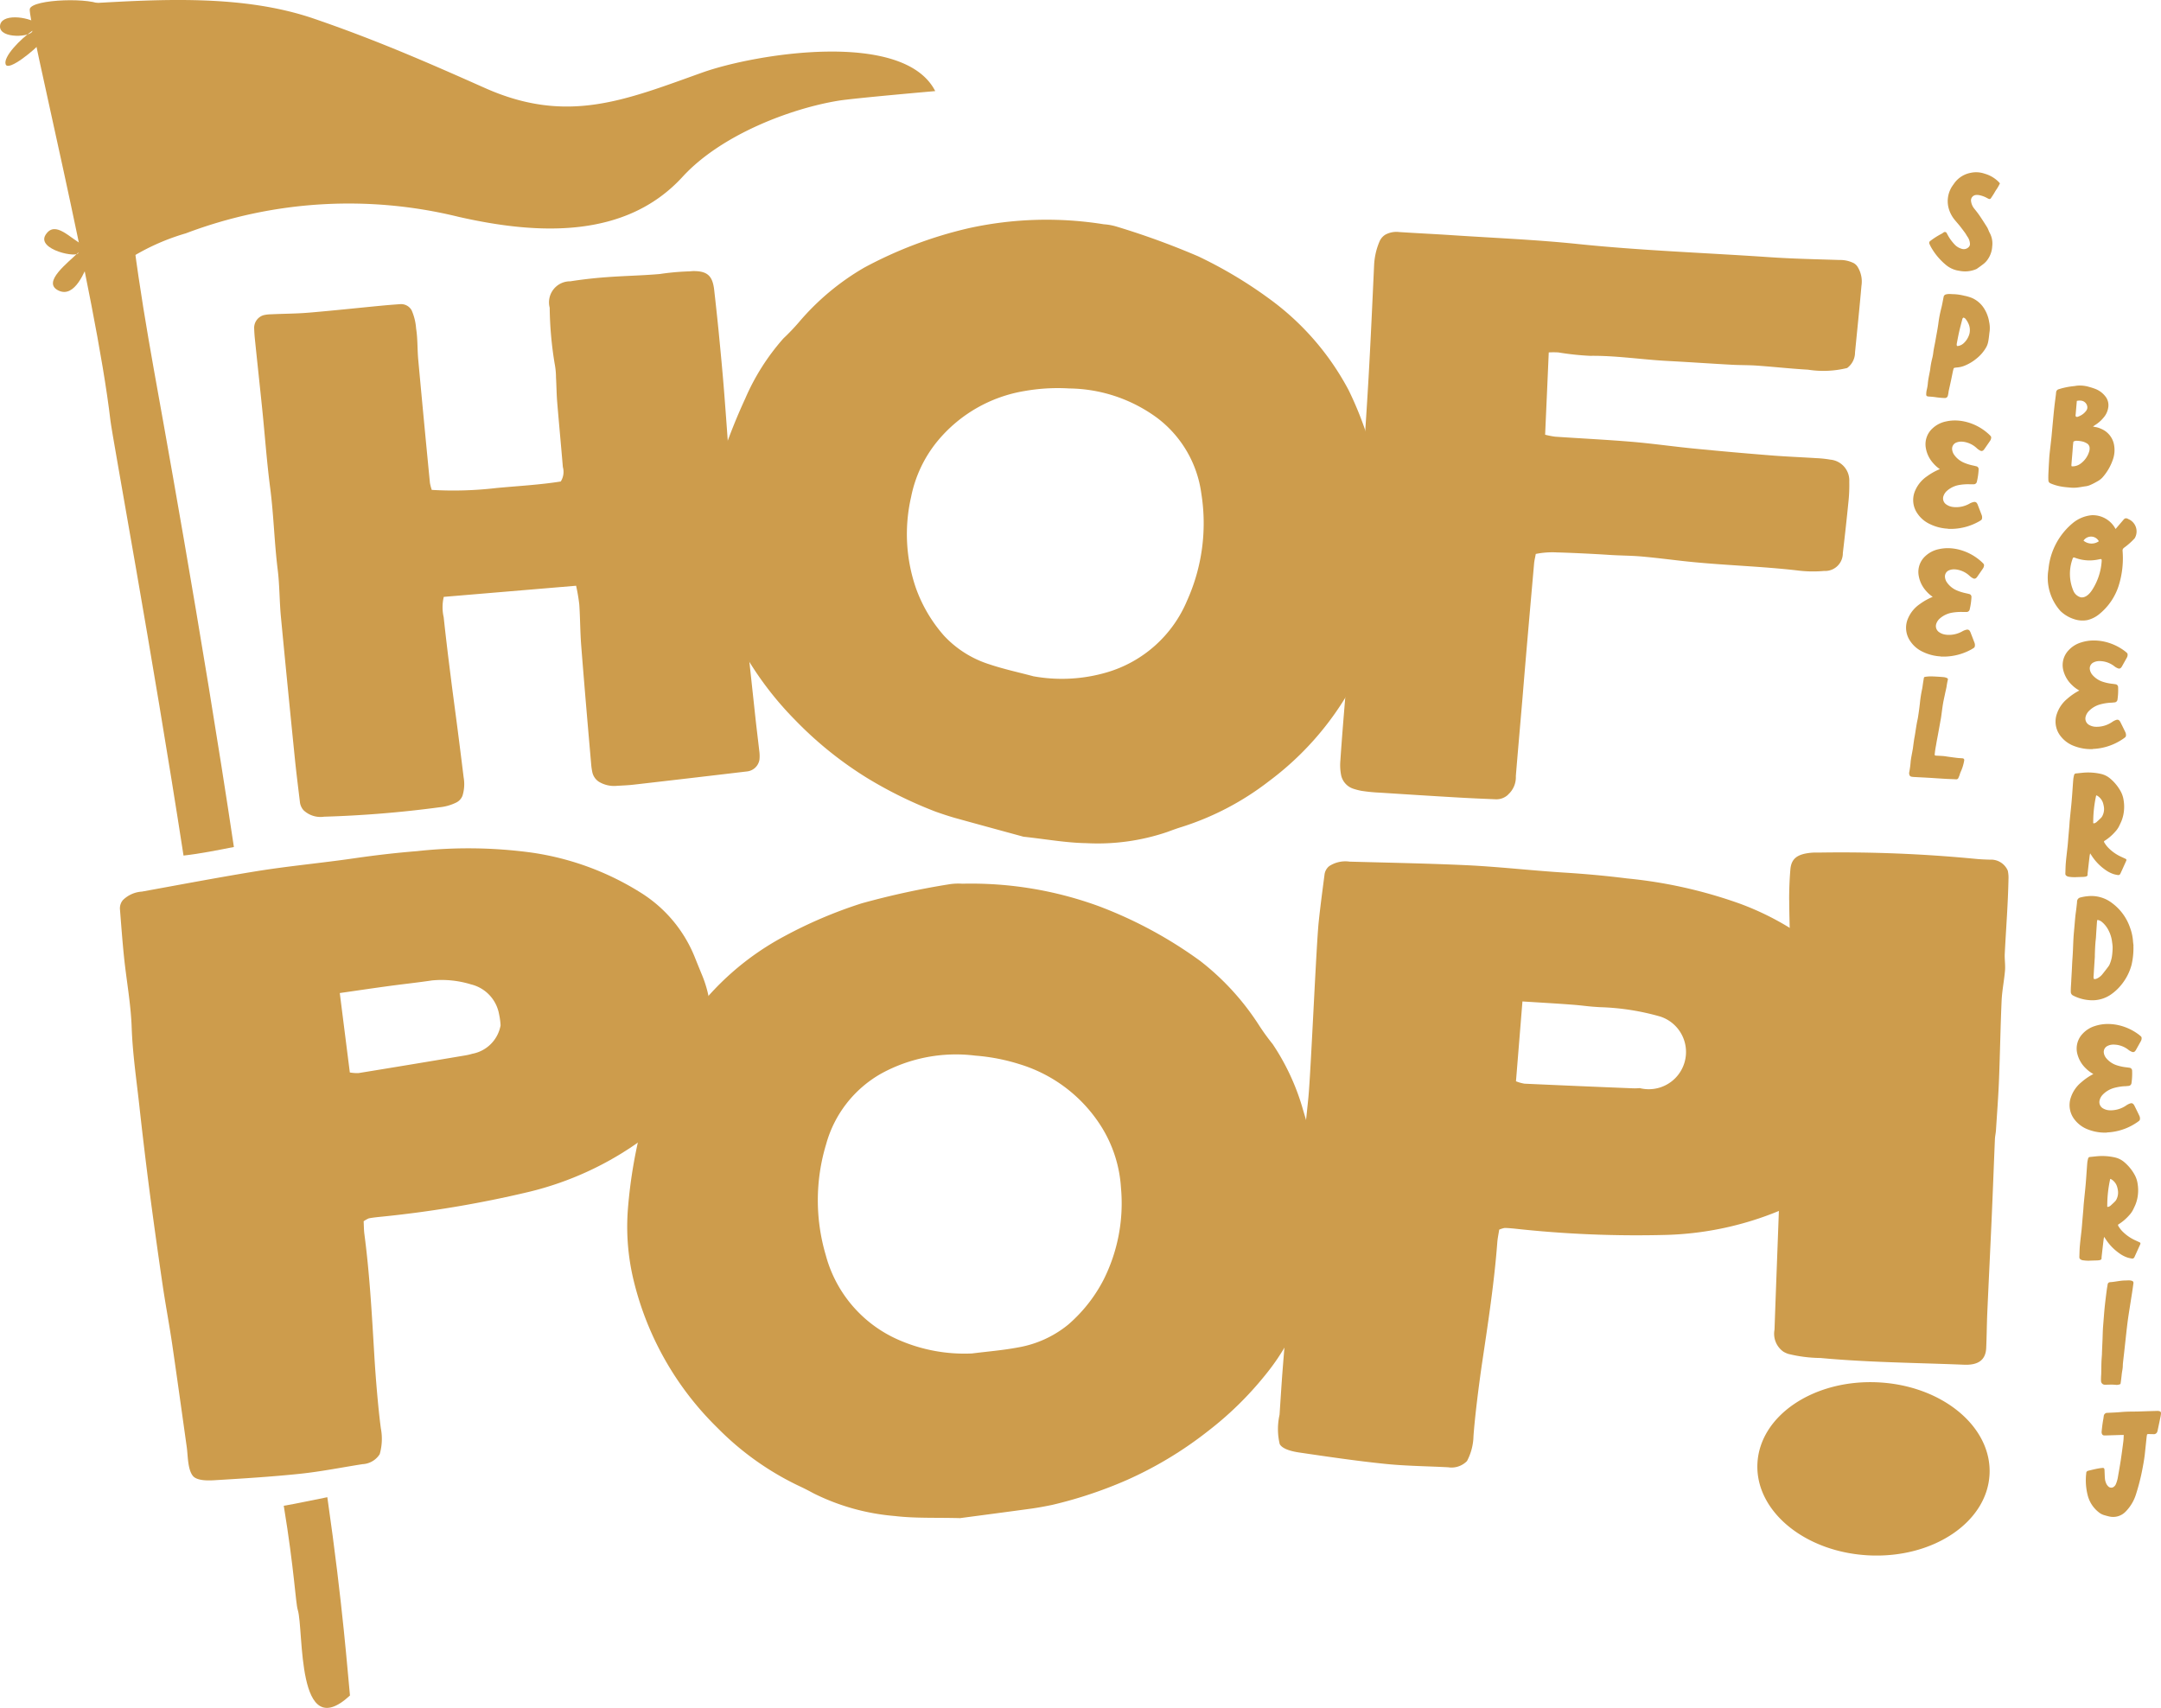<svg xmlns="http://www.w3.org/2000/svg" xmlns:xlink="http://www.w3.org/1999/xlink" width="185.268" height="146.427" viewBox="0 0 185.268 146.427">
  <defs>
    <clipPath id="clip-path">
      <rect id="Rectangle_124" data-name="Rectangle 124" width="185.268" height="146.427" fill="#cd9c4c"/>
    </clipPath>
  </defs>
  <g id="Group_126" data-name="Group 126" clip-path="url(#clip-path)">
    <path id="Path_2290" data-name="Path 2290" d="M238.636,47.7a1.008,1.008,0,0,0,.171.049,1.776,1.776,0,0,1,.531.158,1.829,1.829,0,0,1,1.108,1.333,2.454,2.454,0,0,1-.112,1.364,4.461,4.461,0,0,1-.894,1.5,1.8,1.8,0,0,1-.465.337,5.233,5.233,0,0,1-.556.282,1.422,1.422,0,0,1-.4.113c-.2.025-.4.067-.594.091a2.951,2.951,0,0,1-.669.025c-.27-.025-.538-.043-.8-.09a4.013,4.013,0,0,1-.867-.242c-.035-.014-.07-.029-.1-.046a.272.272,0,0,1-.162-.236c-.005-.1-.009-.2-.007-.3,0-.178.01-.354.018-.531.012-.247.025-.493.039-.738.013-.208.022-.416.042-.622.037-.361.081-.719.121-1.08.018-.153.036-.307.051-.459.044-.468.086-.936.13-1.4.036-.384.071-.767.114-1.15.037-.344.085-.688.128-1.032.009-.077.016-.153.024-.23a.3.3,0,0,1,.233-.284c.133-.039.265-.084.4-.112a6.175,6.175,0,0,1,.867-.149c.1-.007.2-.032.3-.042a2.727,2.727,0,0,1,1.007.1c.176.05.353.1.527.168a2,2,0,0,1,.953.738,1.217,1.217,0,0,1,.176.909,1.67,1.67,0,0,1-.394.823,2.94,2.94,0,0,1-.728.639l-.182.118m-1.713,1.628c-.016.185-.027.367-.042.552-.031.375-.064.75-.093,1.125a.389.389,0,0,0,.014.105c.025.005.052.01.08.013a1.161,1.161,0,0,0,.688-.228,1.993,1.993,0,0,0,.752-1.078.776.776,0,0,0,.028-.227.473.473,0,0,0-.262-.453,1.559,1.559,0,0,0-.271-.123,2.423,2.423,0,0,0-.545-.083.494.494,0,0,0-.313.077c-.012.109-.027.215-.037.322m.227-2.654a.656.656,0,0,0,0,.115.1.1,0,0,0,.089.09.241.241,0,0,0,.09-.007,1.675,1.675,0,0,0,.192-.08,1.393,1.393,0,0,0,.546-.452.461.461,0,0,0,.079-.373.6.6,0,0,0-.5-.476,1.092,1.092,0,0,0-.391.018c-.034.4-.069.783-.1,1.165" transform="translate(-59.212 -11.144)" fill="#cd9c4c"/>
    <path id="Path_2291" data-name="Path 2291" d="M241.192,61.988l0,.007a.387.387,0,0,0-.01.158,7.84,7.84,0,0,1-.337,2.954,5.146,5.146,0,0,1-1.662,2.436,2.53,2.53,0,0,1-1.016.512,2.234,2.234,0,0,1-1.125-.074,3,3,0,0,1-1.187-.7,4.286,4.286,0,0,1-1.031-3.58,5.829,5.829,0,0,1,2.066-3.946,3,3,0,0,1,1.636-.69,2.211,2.211,0,0,1,2.052,1.182l.667-.778a.368.368,0,0,1,.171-.135.338.338,0,0,1,.249.059,1.146,1.146,0,0,1,.553,1.648,5.9,5.9,0,0,1-.917.815.374.374,0,0,0-.107.135m-4.215.7a.1.1,0,0,0-.021.007.159.159,0,0,0-.062.1,3.735,3.735,0,0,0,.064,2.745.966.966,0,0,0,.621.558c.414.077.775-.288,1-.645a5.174,5.174,0,0,0,.8-2.373c.022-.3.006-.279-.271-.224a3.845,3.845,0,0,1-.678.081,3.539,3.539,0,0,1-1.342-.231.207.207,0,0,0-.116-.02Zm2.166-1.392a.751.751,0,0,0-.657-.4.779.779,0,0,0-.658.345,1.077,1.077,0,0,0,1.315.052Z" transform="translate(-59.205 -14.893)" fill="#cd9c4c"/>
    <path id="Path_2292" data-name="Path 2292" d="M238.851,82.739a3.976,3.976,0,0,1-1.585-.255,2.6,2.6,0,0,1-1.149-.816,2.009,2.009,0,0,1-.351-1.956,2.847,2.847,0,0,1,.883-1.28,5.24,5.24,0,0,1,1.041-.715,2.755,2.755,0,0,1-.612-.453,2.6,2.6,0,0,1-.743-1.211,1.837,1.837,0,0,1,.417-1.767,2.39,2.39,0,0,1,1.088-.688,3.529,3.529,0,0,1,.957-.168,4.242,4.242,0,0,1,.913.071,4.538,4.538,0,0,1,1.9.854c.04.031.079.065.119.1l.037.032a.193.193,0,0,1,.064.147.512.512,0,0,1-.067.267c-.132.24-.268.478-.4.716l-.032.057a.463.463,0,0,1-.047.061.218.218,0,0,1-.262.088,1.246,1.246,0,0,1-.227-.111c-.036-.024-.073-.049-.105-.076s-.052-.04-.079-.059a2.081,2.081,0,0,0-1.213-.383h-.031a1.1,1.1,0,0,0-.449.111.568.568,0,0,0-.322.63.959.959,0,0,0,.23.459,1.969,1.969,0,0,0,.881.576,4.016,4.016,0,0,0,.776.168l.061.007c.077.01.156.02.231.034a.25.25,0,0,1,.24.245,5.587,5.587,0,0,1-.052,1.06.271.271,0,0,1-.275.253c-.084.012-.169.018-.255.025l-.067,0a4.445,4.445,0,0,0-.859.138,2.15,2.15,0,0,0-1,.578,1.06,1.06,0,0,0-.277.488.622.622,0,0,0,.314.709,1.206,1.206,0,0,0,.519.15,1.91,1.91,0,0,0,.227,0,2.331,2.331,0,0,0,1.124-.351c.031-.018.06-.038.09-.058a1.14,1.14,0,0,1,.121-.076,1.169,1.169,0,0,1,.251-.108.244.244,0,0,1,.065-.012.24.24,0,0,1,.207.109l.011.013a.623.623,0,0,1,.045.07l.028.055c.135.272.271.544.4.817a.558.558,0,0,1,.057.295.21.21,0,0,1-.078.157l-.042.032c-.047.035-.091.07-.138.1a4.934,4.934,0,0,1-2.124.819,4.54,4.54,0,0,1-.453.039Z" transform="translate(-59.424 -18.516)" fill="#cd9c4c"/>
    <path id="Path_2293" data-name="Path 2293" d="M238.9,95.494c-.019.093-.038.159-.046.226q-.09.758-.175,1.517a.187.187,0,0,0,0,.046c.013.138-.05.185-.19.212a1.6,1.6,0,0,1-.23.021c-.224.007-.448.012-.672.023a3.379,3.379,0,0,1-.507-.037.435.435,0,0,1-.212-.084.2.2,0,0,1-.093-.176c0-.015,0-.031,0-.046.013-.308.013-.616.042-.924.04-.467.1-.934.151-1.4.025-.251.043-.5.064-.759.028-.322.057-.644.084-.967.013-.161.019-.323.035-.485.043-.443.091-.889.134-1.333.03-.307.054-.615.077-.922.032-.422.057-.845.093-1.268a2.587,2.587,0,0,1,.07-.361.17.17,0,0,1,.168-.135c.245-.023.491-.053.736-.072a4.983,4.983,0,0,1,1.357.105,1.854,1.854,0,0,1,.825.4,3.852,3.852,0,0,1,.928,1.143,2.281,2.281,0,0,1,.237.769,3.324,3.324,0,0,1,.028.785,3.207,3.207,0,0,1-.233.986q-.1.223-.206.439a2.045,2.045,0,0,1-.324.449,4.117,4.117,0,0,1-.945.8.152.152,0,0,0,.031.138,2.324,2.324,0,0,0,.338.44,3.664,3.664,0,0,0,1.094.764c.126.059.252.116.377.176a.107.107,0,0,1,.061.153c-.012.036-.028.07-.044.105l-.42.927c-.013.028-.025.056-.04.084a.193.193,0,0,1-.225.119,2.59,2.59,0,0,1-.361-.079,2.646,2.646,0,0,1-.716-.374A4.411,4.411,0,0,1,239,95.647c-.03-.043-.059-.088-.1-.153m.518-4.972a10.539,10.539,0,0,0-.254,2.255c0,.049-.024.108.031.149a.484.484,0,0,0,.251-.11c.131-.12.262-.239.387-.366a.661.661,0,0,0,.129-.19,1.274,1.274,0,0,0,.106-.811c-.01-.053-.019-.107-.034-.159a1.14,1.14,0,0,0-.52-.734.616.616,0,0,0-.094-.034" transform="translate(-59.706 -22.332)" fill="#cd9c4c"/>
    <path id="Path_2294" data-name="Path 2294" d="M242.765,106.985a6.282,6.282,0,0,1-.162,1.647,4.539,4.539,0,0,1-.8,1.609,4.286,4.286,0,0,1-.983.938,2.8,2.8,0,0,1-1.76.477,3.6,3.6,0,0,1-1.463-.4.347.347,0,0,1-.2-.335c-.007-.3.024-.6.037-.892s.034-.609.05-.913c.013-.236.021-.47.034-.705.017-.282.04-.562.053-.844.021-.406.031-.814.055-1.221.019-.343.055-.687.085-1.03.024-.28.046-.562.075-.841.022-.218.056-.436.082-.653.022-.178.041-.357.061-.536,0-.031,0-.063.005-.094a.356.356,0,0,1,.273-.34,3.792,3.792,0,0,1,.647-.114,2.908,2.908,0,0,1,2.114.615,4.368,4.368,0,0,1,1.508,2.084,4.165,4.165,0,0,1,.253,1.144c.011.147.032.3.045.4m-3.412,2.842a.344.344,0,0,0,.126.022.781.781,0,0,0,.2-.073,1.284,1.284,0,0,0,.4-.322q.282-.348.547-.706a.909.909,0,0,0,.119-.23,2.873,2.873,0,0,0,.2-.864,4.715,4.715,0,0,0,.028-.563,3.6,3.6,0,0,0-.046-.42,2.843,2.843,0,0,0-.275-.942,2.3,2.3,0,0,0-.578-.764.8.8,0,0,0-.408-.19,1.276,1.276,0,0,0-.032.141c-.024.336-.046.672-.069,1.007-.01.172-.015.345-.036.516-.052.452-.067.906-.081,1.36,0,.047,0,.094,0,.141-.015.249-.033.5-.049.749q-.028.434-.053.868a.65.65,0,0,0,.013.268" transform="translate(-59.862 -25.903)" fill="#cd9c4c"/>
    <path id="Path_2295" data-name="Path 2295" d="M240.459,126.707a3.978,3.978,0,0,1-1.585-.255,2.609,2.609,0,0,1-1.149-.816,2.009,2.009,0,0,1-.351-1.956,2.839,2.839,0,0,1,.884-1.28,5.2,5.2,0,0,1,1.041-.715,2.787,2.787,0,0,1-.614-.453,2.6,2.6,0,0,1-.743-1.211,1.836,1.836,0,0,1,.417-1.768,2.4,2.4,0,0,1,1.088-.687,3.524,3.524,0,0,1,.957-.168,4.247,4.247,0,0,1,.913.071,4.538,4.538,0,0,1,1.9.854c.04.031.079.065.119.1l.037.032a.193.193,0,0,1,.064.147.505.505,0,0,1-.067.267c-.133.24-.268.477-.4.716l-.032.057a.461.461,0,0,1-.047.061.219.219,0,0,1-.263.088,1.241,1.241,0,0,1-.226-.111c-.037-.024-.073-.049-.106-.076s-.052-.04-.079-.059a2.075,2.075,0,0,0-1.212-.383l-.031,0a1.1,1.1,0,0,0-.45.111.567.567,0,0,0-.322.63.948.948,0,0,0,.23.458,1.953,1.953,0,0,0,.88.577,4.072,4.072,0,0,0,.776.168l.061.007c.078.01.156.02.233.034a.25.25,0,0,1,.239.245,5.579,5.579,0,0,1-.052,1.06.272.272,0,0,1-.276.254c-.084.012-.168.018-.254.025l-.068,0a4.464,4.464,0,0,0-.859.138,2.146,2.146,0,0,0-1,.578,1.051,1.051,0,0,0-.277.488.62.62,0,0,0,.315.709,1.2,1.2,0,0,0,.518.15,1.913,1.913,0,0,0,.227,0,2.331,2.331,0,0,0,1.124-.351c.031-.018.06-.038.09-.059a1.353,1.353,0,0,1,.12-.076,1.192,1.192,0,0,1,.252-.108.249.249,0,0,1,.065-.012.24.24,0,0,1,.207.109l.01.013a.537.537,0,0,1,.046.07l.027.055c.135.271.271.544.4.817a.544.544,0,0,1,.058.295.206.206,0,0,1-.079.156l-.042.032c-.046.035-.09.07-.138.1a4.927,4.927,0,0,1-2.123.819,4.552,4.552,0,0,1-.454.039Z" transform="translate(-59.83 -29.604)" fill="#cd9c4c"/>
    <path id="Path_2296" data-name="Path 2296" d="M240.506,139.46c-.019.093-.037.159-.046.227q-.09.758-.175,1.517a.186.186,0,0,0,0,.046c.013.138-.05.185-.19.212a1.589,1.589,0,0,1-.23.021c-.224.007-.448.012-.671.023a3.384,3.384,0,0,1-.508-.037.437.437,0,0,1-.212-.084.2.2,0,0,1-.093-.176c0-.015,0-.031,0-.046.013-.308.013-.616.042-.924.04-.467.1-.934.151-1.4.025-.252.043-.5.064-.759.028-.322.057-.645.084-.967.013-.161.019-.323.035-.485.042-.443.091-.889.134-1.333.03-.307.055-.614.077-.921.032-.422.057-.845.093-1.268a2.583,2.583,0,0,1,.07-.36.17.17,0,0,1,.168-.135c.245-.023.491-.053.736-.072a4.983,4.983,0,0,1,1.357.105,1.86,1.86,0,0,1,.826.4,3.859,3.859,0,0,1,.927,1.143,2.28,2.28,0,0,1,.237.769,3.324,3.324,0,0,1,.028.785,3.211,3.211,0,0,1-.232.986q-.1.223-.207.439a2.038,2.038,0,0,1-.324.449,4.1,4.1,0,0,1-.944.795.153.153,0,0,0,.031.139,2.324,2.324,0,0,0,.338.44,3.665,3.665,0,0,0,1.094.764c.126.059.252.116.377.176a.107.107,0,0,1,.067.062.106.106,0,0,1-.005.091c-.012.036-.028.07-.044.105l-.42.927c-.013.028-.025.056-.04.085a.193.193,0,0,1-.225.119,2.564,2.564,0,0,1-.361-.079,2.646,2.646,0,0,1-.716-.374,4.433,4.433,0,0,1-1.19-1.249c-.03-.043-.059-.087-.1-.153m.518-4.971a10.531,10.531,0,0,0-.254,2.255c0,.049-.023.108.031.149a.481.481,0,0,0,.25-.11c.131-.12.262-.239.387-.366a.664.664,0,0,0,.129-.191,1.272,1.272,0,0,0,.106-.81c-.01-.053-.019-.107-.034-.159a1.14,1.14,0,0,0-.52-.734.615.615,0,0,0-.094-.034" transform="translate(-60.112 -33.419)" fill="#cd9c4c"/>
    <path id="Path_2297" data-name="Path 2297" d="M242.532,155.675a.745.745,0,0,1-.434.067c-.109-.008-.216-.016-.322-.016-.194,0-.387.01-.58.01a.327.327,0,0,1-.331-.315,2.879,2.879,0,0,1,0-.3c0-.108.013-.215.016-.323.007-.331.008-.663.019-.994.008-.232.029-.462.044-.694,0-.031,0-.061,0-.092.016-.393.034-.786.05-1.178.011-.285.016-.571.031-.855.011-.216.031-.431.048-.647.026-.322.049-.646.078-.968.021-.239.046-.475.074-.713q.063-.538.135-1.078c.021-.153.05-.3.074-.457a.209.209,0,0,1,.164-.172.118.118,0,0,1,.045-.007c.426-.024.84-.136,1.265-.144.131,0,.262-.013.393-.009a.827.827,0,0,1,.226.043.173.173,0,0,1,.116.2c-.035.259-.071.519-.111.778-.072.464-.147.928-.219,1.394-.042.266-.085.532-.123.8-.035.244-.067.488-.095.733-.043.36-.082.72-.121,1.08q-.065.587-.129,1.172-.046.4-.091.8c-.011.1-.02.2-.022.3,0,.28-.079.549-.1.825-.018.176-.042.352-.064.527-.008.075-.022.15-.035.227" transform="translate(-60.738 -37.016)" fill="#cd9c4c"/>
    <path id="Path_2298" data-name="Path 2298" d="M242.366,163.817c-.107,0-.182,0-.258,0l-1.228.039c-.061,0-.123,0-.185,0a.2.2,0,0,1-.192-.14.394.394,0,0,1-.026-.181c.036-.368.079-.735.148-1.1.014-.076.019-.153.034-.228a.3.3,0,0,1,.328-.287c.378-.021.756-.032,1.134-.067s.755-.042,1.133-.044c.417,0,.835-.022,1.251-.034l.719-.021a.482.482,0,0,1,.093,0c.218.031.267.082.245.277-.009.085-.025.167-.042.251q-.116.555-.233,1.11a.635.635,0,0,1-.034.133.311.311,0,0,1-.316.224c-.107-.007-.215-.006-.323-.009a.564.564,0,0,0-.237.019,1.922,1.922,0,0,0-.046.27c-.049.474-.1.95-.15,1.425-.052.452-.133.9-.22,1.345a18.072,18.072,0,0,1-.525,2.06,3.687,3.687,0,0,1-.8,1.421c-.026.028-.052.057-.079.085a1.486,1.486,0,0,1-1.483.426c-.135-.028-.268-.07-.4-.108a1.3,1.3,0,0,1-.427-.227,2.694,2.694,0,0,1-.969-1.485,5.229,5.229,0,0,1-.148-1.561c0-.108.022-.215.028-.324a.2.2,0,0,1,.166-.2c.149-.038.3-.075.448-.109s.3-.067.454-.093a3.124,3.124,0,0,1,.345-.043.123.123,0,0,1,.1.028.127.127,0,0,1,.046.091,1.949,1.949,0,0,1,.013.209c.009.193.014.386.028.577a1.285,1.285,0,0,0,.1.4.74.74,0,0,0,.194.284.351.351,0,0,0,.485.016.535.535,0,0,0,.164-.222,2.627,2.627,0,0,0,.16-.53c.09-.517.184-1.033.262-1.551s.15-1.052.216-1.58c.022-.173.024-.351.036-.556" transform="translate(-60.299 -40.789)" fill="#cd9c4c"/>
    <path id="Path_2299" data-name="Path 2299" d="M227.233,20.693a3.749,3.749,0,0,1-.284.508c-.092.123-.161.26-.242.391s-.165.256-.249.383a.145.145,0,0,1-.184.055c-.064-.025-.124-.061-.185-.093a2.3,2.3,0,0,0-.651-.23,1.082,1.082,0,0,0-.23-.012.472.472,0,0,0-.351.169.467.467,0,0,0-.1.376,1.264,1.264,0,0,0,.256.606c.162.2.328.408.473.621.224.329.437.667.648,1a1.853,1.853,0,0,1,.117.25,1.922,1.922,0,0,0,.093.209,1.915,1.915,0,0,1,.226,1.172A2.161,2.161,0,0,1,226.2,27.2a1.76,1.76,0,0,1-.372.405c-.181.141-.369.274-.557.407a.486.486,0,0,1-.123.062,2.428,2.428,0,0,1-1.34.135c-.1-.02-.2-.034-.3-.057a2.258,2.258,0,0,1-.954-.5,5.457,5.457,0,0,1-1.239-1.5c-.042-.082-.085-.162-.119-.248a.2.2,0,0,1,.081-.279,6.436,6.436,0,0,1,.912-.582,1.178,1.178,0,0,0,.194-.123.182.182,0,0,1,.171-.046.185.185,0,0,1,.13.121,5.014,5.014,0,0,0,.265.455,4.492,4.492,0,0,0,.389.484,1.307,1.307,0,0,0,.6.372.575.575,0,0,0,.6-.129.358.358,0,0,0,.122-.308,1.152,1.152,0,0,0-.2-.579c-.076-.1-.132-.224-.209-.33q-.229-.315-.471-.623c-.14-.173-.29-.338-.43-.512a2.675,2.675,0,0,1-.46-.816,2.336,2.336,0,0,1,.288-2.121c.038-.058.083-.111.12-.169a2.233,2.233,0,0,1,1.412-.918,2.21,2.21,0,0,1,1.207.069,2.761,2.761,0,0,1,1.17.671,2.041,2.041,0,0,1,.138.152" transform="translate(-55.772 -4.98)" fill="#cd9c4c"/>
    <path id="Path_2300" data-name="Path 2300" d="M223.164,33.718a4.446,4.446,0,0,1,.914.132,3.686,3.686,0,0,1,.684.2,2.346,2.346,0,0,1,1.029.9,3.017,3.017,0,0,1,.428,1.14,2.453,2.453,0,0,1,.046.782c-.05.335-.067.674-.144,1.005a1.494,1.494,0,0,1-.149.387,3.354,3.354,0,0,1-.856.992,3.753,3.753,0,0,1-.884.544A2.161,2.161,0,0,1,223.5,40c-.078.005-.153.018-.23.028a.113.113,0,0,0-.1.085c-.022.075-.042.148-.058.224-.057.27-.11.544-.168.814-.061.288-.128.572-.189.856-.014.069-.019.138-.031.207a2.114,2.114,0,0,1-.049.225.253.253,0,0,1-.262.184,7.2,7.2,0,0,1-.783-.071c-.161-.028-.322-.036-.485-.051-.045,0-.093-.005-.138-.01-.147-.019-.188-.064-.181-.209a1.856,1.856,0,0,1,.052-.39,3.534,3.534,0,0,0,.086-.523c.032-.355.111-.7.177-1.048.01-.054.02-.106.027-.16a7.076,7.076,0,0,1,.181-.976,3.984,3.984,0,0,0,.085-.479c.043-.344.128-.68.185-1.022.079-.471.176-.939.242-1.413a10.678,10.678,0,0,1,.242-1.292c.084-.311.135-.631.2-.949.007-.03.009-.061.016-.091a.26.26,0,0,1,.2-.2,1.2,1.2,0,0,1,.272-.035c.123,0,.248.011.371.017m.856,2.007a.2.2,0,0,0-.1.148c-.09.35-.185.7-.265,1.05s-.143.692-.209,1.038a.569.569,0,0,0,0,.138.074.074,0,0,0,.08.064.924.924,0,0,0,.514-.243,1.7,1.7,0,0,0,.5-.841,1.352,1.352,0,0,0-.045-.725,1.887,1.887,0,0,0-.267-.482.353.353,0,0,0-.2-.146Z" transform="translate(-55.686 -8.498)" fill="#cd9c4c"/>
    <path id="Path_2301" data-name="Path 2301" d="M222.306,57.482a3.967,3.967,0,0,1-1.554-.4,2.613,2.613,0,0,1-1.069-.918,2.01,2.01,0,0,1-.168-1.98,2.824,2.824,0,0,1,1-1.193,5.172,5.172,0,0,1,1.1-.616,2.793,2.793,0,0,1-.569-.509,2.589,2.589,0,0,1-.627-1.274A1.838,1.838,0,0,1,221,48.871a2.387,2.387,0,0,1,1.146-.583,3.483,3.483,0,0,1,.968-.079,4.177,4.177,0,0,1,.9.156,4.5,4.5,0,0,1,1.808,1.025c.038.034.074.072.11.11l.034.036a.187.187,0,0,1,.05.151.506.506,0,0,1-.092.26c-.154.227-.31.451-.467.676l-.037.053a.346.346,0,0,1-.052.058.222.222,0,0,1-.271.064,1.334,1.334,0,0,1-.214-.132,1.187,1.187,0,0,1-.1-.085c-.023-.023-.047-.045-.073-.066a2.075,2.075,0,0,0-1.172-.494h-.031a1.089,1.089,0,0,0-.458.068.569.569,0,0,0-.379.6.961.961,0,0,0,.187.478,1.972,1.972,0,0,0,.823.655,4.047,4.047,0,0,0,.758.238l.061.014c.076.017.153.034.227.055a.249.249,0,0,1,.215.265,5.6,5.6,0,0,1-.149,1.052.273.273,0,0,1-.3.227c-.086,0-.171,0-.256,0h-.069a4.481,4.481,0,0,0-.867.058,2.145,2.145,0,0,0-1.048.483,1.048,1.048,0,0,0-.322.461.621.621,0,0,0,.248.736,1.214,1.214,0,0,0,.5.2,1.886,1.886,0,0,0,.224.025,2.323,2.323,0,0,0,1.152-.245c.032-.016.064-.034.095-.05a1.064,1.064,0,0,1,.126-.066,1.219,1.219,0,0,1,.261-.083.223.223,0,0,1,.067-.005.237.237,0,0,1,.2.127l.009.014a.589.589,0,0,1,.04.074l.021.057c.111.283.221.567.328.85a.547.547,0,0,1,.03.3.209.209,0,0,1-.092.149l-.046.028c-.047.031-.1.062-.146.089a4.933,4.933,0,0,1-2.19.621c-.155.006-.307,0-.455,0Z" transform="translate(-55.308 -12.155)" fill="#cd9c4c"/>
    <path id="Path_2302" data-name="Path 2302" d="M221.491,72.126a3.98,3.98,0,0,1-1.554-.4,2.609,2.609,0,0,1-1.069-.919,2.007,2.007,0,0,1-.168-1.979,2.83,2.83,0,0,1,1-1.194,5.168,5.168,0,0,1,1.1-.615,2.84,2.84,0,0,1-.57-.509,2.6,2.6,0,0,1-.627-1.275,1.835,1.835,0,0,1,.578-1.721,2.388,2.388,0,0,1,1.146-.584,3.512,3.512,0,0,1,.968-.079,4.163,4.163,0,0,1,.9.156,4.5,4.5,0,0,1,1.809,1.025c.038.034.074.071.11.109l.034.036a.19.19,0,0,1,.05.152.5.5,0,0,1-.092.259c-.154.227-.31.451-.467.677l-.037.053a.384.384,0,0,1-.052.058.224.224,0,0,1-.271.064,1.306,1.306,0,0,1-.214-.132,1.181,1.181,0,0,1-.1-.085c-.023-.023-.048-.045-.073-.066a2.075,2.075,0,0,0-1.173-.494h-.031a1.085,1.085,0,0,0-.458.068.569.569,0,0,0-.379.6.955.955,0,0,0,.187.478,1.964,1.964,0,0,0,.823.656,4.021,4.021,0,0,0,.757.238l.061.014c.076.017.153.034.227.055a.249.249,0,0,1,.215.265,5.614,5.614,0,0,1-.15,1.052.271.271,0,0,1-.3.226c-.086,0-.171,0-.256,0h-.069a4.477,4.477,0,0,0-.867.058,2.145,2.145,0,0,0-1.048.483,1.044,1.044,0,0,0-.322.461.62.62,0,0,0,.248.735,1.205,1.205,0,0,0,.5.2,1.89,1.89,0,0,0,.224.025,2.331,2.331,0,0,0,1.152-.245c.032-.016.064-.034.095-.05a1.066,1.066,0,0,1,.126-.066,1.22,1.22,0,0,1,.261-.083.221.221,0,0,1,.067-.005.238.238,0,0,1,.2.127l.009.014a.505.505,0,0,1,.039.074l.022.057c.111.283.221.566.328.85a.544.544,0,0,1,.03.3.209.209,0,0,1-.092.15l-.046.028c-.047.031-.1.062-.146.09a4.942,4.942,0,0,1-2.19.62c-.154.006-.307,0-.455,0Z" transform="translate(-55.103 -15.848)" fill="#cd9c4c"/>
    <path id="Path_2303" data-name="Path 2303" d="M221.061,84.287a.192.192,0,0,0,.152.05c.194.012.387.018.58.034.145.013.289.04.435.06.251.034.5.068.755.1.154.017.309.021.463.035a.142.142,0,0,1,.111.051.135.135,0,0,1,.031.117.378.378,0,0,1-.01.07,3.8,3.8,0,0,1-.3.944,2.718,2.718,0,0,0-.089.263,2.682,2.682,0,0,1-.109.254.187.187,0,0,1-.191.1c-.316-.016-.631-.024-.948-.043-.47-.026-.941-.062-1.411-.089-.416-.025-.832-.043-1.249-.067a1.494,1.494,0,0,1-.229-.028.224.224,0,0,1-.167-.175.406.406,0,0,1-.01-.2A7.793,7.793,0,0,0,219,84.82c.037-.313.105-.623.159-.933.009-.052.022-.105.029-.161.031-.221.058-.443.09-.663.019-.138.046-.274.07-.41.082-.47.138-.945.242-1.411.037-.165.058-.335.083-.5.044-.289.081-.579.114-.87a10.867,10.867,0,0,1,.175-1.164c.049-.2.068-.412.1-.616.022-.138.046-.274.067-.411a.114.114,0,0,1,.108-.1,3.47,3.47,0,0,1,.482-.041q.568.015,1.131.067a.859.859,0,0,1,.286.09.1.1,0,0,1,.054.116,5.714,5.714,0,0,0-.114.612c-.04.221-.1.437-.141.654-.059.28-.123.559-.17.839-.061.381-.105.764-.161,1.145-.021.144-.052.287-.077.431-.058.318-.114.637-.173.955-.06.334-.129.666-.181,1a7.675,7.675,0,0,0-.12.845" transform="translate(-55.192 -19.551)" fill="#cd9c4c"/>
    <path id="Path_2304" data-name="Path 2304" d="M29.139,36.017a1.134,1.134,0,0,1,.79-1.152,2.8,2.8,0,0,1,.643-.08c1.087-.054,2.178-.05,3.261-.142,2.124-.179,4.243-.41,6.366-.611.488-.046.975-.082,1.44-.116a1.037,1.037,0,0,1,1,.526A4.721,4.721,0,0,1,43.022,36c.143.89.1,1.808.186,2.71q.485,5.271,1,10.538a4.386,4.386,0,0,0,.156.591,31.622,31.622,0,0,0,5.567-.164c1.86-.173,3.729-.274,5.492-.556a1.543,1.543,0,0,0,.18-1.241c-.155-1.868-.335-3.735-.488-5.6-.056-.692-.058-1.389-.1-2.084a6.347,6.347,0,0,0-.114-1.17,31.477,31.477,0,0,1-.427-4.806,1.805,1.805,0,0,1,1.764-2.262c1.034-.162,2.077-.279,3.12-.355,1.52-.114,3.046-.138,4.563-.271a21.5,21.5,0,0,1,2.461-.225c.13,0,.26-.023.391-.025,1.2-.01,1.658.389,1.8,1.58q.2,1.753.378,3.511c.168,1.735.337,3.471.474,5.21.194,2.475.369,4.951.537,7.429.182,2.691.561,5.362.826,8.046.408,4.121.866,8.237,1.307,12.355.107,1,.233,1.989.345,2.985a3.175,3.175,0,0,1,.019.767,1.21,1.21,0,0,1-1.066,1.014q-4.857.577-9.717,1.134c-.476.055-.956.072-1.436.1a2.525,2.525,0,0,1-1.546-.348,1.312,1.312,0,0,1-.576-.88,5,5,0,0,1-.079-.533c-.3-3.424-.594-6.846-.863-10.271-.092-1.171-.085-2.349-.165-3.522a15.631,15.631,0,0,0-.272-1.6l-11.345.954a3.842,3.842,0,0,0-.008,1.742c.18,1.691.385,3.379.6,5.067.186,1.507.395,3.01.589,4.516q.266,2.068.52,4.138A3.358,3.358,0,0,1,47,76.055a1.083,1.083,0,0,1-.512.576,4.136,4.136,0,0,1-1.458.419,95.9,95.9,0,0,1-9.9.808,2.113,2.113,0,0,1-1.759-.556,1.276,1.276,0,0,1-.314-.728c-.141-1.185-.307-2.477-.437-3.773q-.612-6.05-1.191-12.1c-.126-1.34-.108-2.7-.274-4.031-.289-2.33-.341-4.679-.645-7.009-.287-2.2-.444-4.423-.67-6.634-.211-2.081-.44-4.16-.652-6.241-.025-.257-.039-.517-.049-.765" transform="translate(-7.348 -7.838)" fill="#cd9c4c"/>
    <path id="Path_2305" data-name="Path 2305" d="M168.035,74.841a1.467,1.467,0,0,1-1.071.393c-1.019-.044-2.091-.087-3.163-.15-2.235-.129-4.471-.271-6.706-.416a14.4,14.4,0,0,1-1.637-.16,5.683,5.683,0,0,1-.658-.168,1.573,1.573,0,0,1-1.069-1.131,4.409,4.409,0,0,1-.071-1.314c.11-1.766.5-6.484.67-8.248.165-1.684.446-4.44.563-6.128.183-2.656.337-5.315.508-7.973.222-3.465.47-6.929.67-10.394.185-3.239.329-6.48.479-9.721a5.838,5.838,0,0,1,.455-2,1.277,1.277,0,0,1,.5-.6,1.984,1.984,0,0,1,1.2-.229c1.5.1,3.012.168,4.516.268,3.6.239,7.215.385,10.8.758,5.455.565,10.932.753,16.4,1.127,2,.138,4.008.176,6.014.242a2.59,2.59,0,0,1,1.244.275.962.962,0,0,1,.3.278,2.384,2.384,0,0,1,.354,1.649c-.167,1.911-.366,3.818-.553,5.726a1.66,1.66,0,0,1-.675,1.333,8.528,8.528,0,0,1-3.356.144c-1.458-.082-2.911-.245-4.368-.348-.726-.052-1.458-.035-2.186-.076-1.822-.1-3.644-.228-5.467-.323-2.225-.117-4.432-.47-6.671-.441a23.812,23.812,0,0,1-2.717-.292,7.293,7.293,0,0,0-.818,0c-.1,2.38-.206,4.686-.31,7.055a7.1,7.1,0,0,0,.859.169c2.189.15,4.381.256,6.567.438,1.774.149,3.539.405,5.312.579q3.334.328,6.674.592c1.27.1,2.544.15,3.816.23a9.531,9.531,0,0,1,1.223.129,1.791,1.791,0,0,1,1.624,1.89,13.252,13.252,0,0,1-.063,1.643q-.223,2.242-.489,4.481a1.518,1.518,0,0,1-1.609,1.529,10.582,10.582,0,0,1-2.054-.015c-3.394-.408-6.816-.464-10.211-.854-1.13-.129-2.26-.272-3.393-.371-.911-.079-1.83-.075-2.742-.135-1.238-.083-3.264-.182-4.506-.214a7.239,7.239,0,0,0-1.81.131c-.052.3-.12.554-.144.817-.328,3.727-.66,7.454-.965,11.182-.112,1.366-.494,5.689-.6,7.056a1.986,1.986,0,0,1-.672,1.582" transform="translate(-38.744 -6.707)" fill="#cd9c4c"/>
    <path id="Path_2306" data-name="Path 2306" d="M108.313,78.076c1.975.215,3.676.526,5.386.553a18.53,18.53,0,0,0,6.959-.962c.414-.155.829-.305,1.25-.434a24.055,24.055,0,0,0,7.442-3.906A25.643,25.643,0,0,0,137.93,62.1a19.069,19.069,0,0,0,1.283-5.844,40.715,40.715,0,0,0-.3-7.72A30.027,30.027,0,0,0,136.2,39.8a22.967,22.967,0,0,0-6.861-7.884,37.522,37.522,0,0,0-6.033-3.595,66.4,66.4,0,0,0-7.022-2.558,4.953,4.953,0,0,0-1.08-.194,31.038,31.038,0,0,0-11.566.333,35.852,35.852,0,0,0-8.981,3.388,21.421,21.421,0,0,0-5.6,4.686,18.446,18.446,0,0,1-1.315,1.375,19.277,19.277,0,0,0-3.281,5.168,49.223,49.223,0,0,0-1.844,4.58,19.552,19.552,0,0,0-.9,4.569,20.6,20.6,0,0,0,.648,7.585,18.636,18.636,0,0,0,2.293,5.571,28.131,28.131,0,0,0,4.069,5.233,31.892,31.892,0,0,0,6.173,4.977,36.112,36.112,0,0,0,5.9,2.9c.57.2,1.144.393,1.725.555,2.012.559,4.029,1.106,5.795,1.588m.811-13.766c-1.24-.331-2.5-.6-3.714-1.008a9.023,9.023,0,0,1-3.906-2.454,12.54,12.54,0,0,1-2.427-4.125,14.218,14.218,0,0,1-.4-7.774,10.886,10.886,0,0,1,2.249-4.773,12.28,12.28,0,0,1,7.467-4.31,16.363,16.363,0,0,1,3.833-.222,12.967,12.967,0,0,1,7.555,2.531,9.737,9.737,0,0,1,3.776,6.468,16.152,16.152,0,0,1-1.213,9.177A10.73,10.73,0,0,1,115.418,64a13.693,13.693,0,0,1-6.294.313" transform="translate(-20.573 -6.341)" fill="#cd9c4c"/>
    <path id="Path_2307" data-name="Path 2307" d="M34.639,129.232c.021.392.017.746.063,1.094.455,3.443.642,6.906.85,10.368.1,1.739.33,4.582.565,6.308a4.78,4.78,0,0,1-.1,2.2,1.849,1.849,0,0,1-1.473.856c-1.786.279-3.561.637-5.356.825-2.46.257-4.933.407-7.4.556-.491.029-1.439.043-1.78-.364-.461-.547-.434-1.78-.531-2.455q-.2-1.429-.4-2.86c-.274-1.951-.548-3.9-.832-5.853-.251-1.73-.58-3.452-.836-5.184q-.575-3.906-1.091-7.818-.5-3.842-.922-7.691c-.245-2.2-.568-4.395-.645-6.624-.071-2-.447-4-.654-6-.144-1.392-.244-2.789-.348-4.081a1.1,1.1,0,0,1,.247-.808,2.545,2.545,0,0,1,1.632-.731c3.248-.589,6.49-1.205,9.746-1.736,2.8-.456,5.63-.709,8.436-1.117,1.784-.259,3.577-.47,5.377-.613a40.213,40.213,0,0,1,9.906.129,24,24,0,0,1,9.362,3.466,11.606,11.606,0,0,1,4.571,5.488q.317.791.642,1.579a9.977,9.977,0,0,1-.376,8.382,15.086,15.086,0,0,1-4.844,5.728,27.4,27.4,0,0,1-9.63,4.435,96.046,96.046,0,0,1-12.972,2.163c-.257.031-.513.059-.765.11a2.425,2.425,0,0,0-.429.24m-1.194-12.748a3.412,3.412,0,0,0,.757.051q4.573-.743,9.141-1.514a4.751,4.751,0,0,0,.6-.14,3.021,3.021,0,0,0,2.423-2.434,6.034,6.034,0,0,0-.131-.968,3.21,3.21,0,0,0-2.407-2.547,8.578,8.578,0,0,0-3.35-.338c-1.274.191-2.556.323-3.833.5-1.319.179-2.636.377-4.065.581.287,2.27.563,4.446.862,6.813" transform="translate(-3.463 -24.528)" fill="#cd9c4c"/>
    <path id="Path_2308" data-name="Path 2308" d="M100.4,155.7c-2.04-.054-3.814.028-5.558-.18a19.043,19.043,0,0,1-6.951-1.94c-.4-.215-.8-.426-1.211-.615a24.684,24.684,0,0,1-7.035-5,26.331,26.331,0,0,1-7.183-12.615,19.563,19.563,0,0,1-.5-6.126,41.746,41.746,0,0,1,1.372-7.816,30.813,30.813,0,0,1,3.964-8.515,23.594,23.594,0,0,1,8.073-7.077,38.655,38.655,0,0,1,6.638-2.825,68.324,68.324,0,0,1,7.5-1.633,5.108,5.108,0,0,1,1.125-.049,31.886,31.886,0,0,1,11.727,1.937,36.794,36.794,0,0,1,8.674,4.689,22.015,22.015,0,0,1,5.058,5.544,18.981,18.981,0,0,0,1.148,1.581,19.8,19.8,0,0,1,2.626,5.714,50.511,50.511,0,0,1,1.244,4.916,20.106,20.106,0,0,1,.289,4.776,21.158,21.158,0,0,1-1.708,7.631,19.143,19.143,0,0,1-3.1,5.353,28.879,28.879,0,0,1-4.864,4.764,32.763,32.763,0,0,1-6.971,4.213,37.063,37.063,0,0,1-6.406,2.137c-.608.125-1.219.242-1.833.326-2.125.291-4.254.569-6.118.816m1.077-14.124c1.308-.166,2.623-.269,3.919-.513a9.28,9.28,0,0,0,4.316-1.959,12.906,12.906,0,0,0,3.041-3.863,14.6,14.6,0,0,0,1.484-7.857,11.179,11.179,0,0,0-1.631-5.168,12.613,12.613,0,0,0-7-5.419,16.823,16.823,0,0,0-3.872-.756,13.322,13.322,0,0,0-8.038,1.532,10,10,0,0,0-4.737,6.062,16.581,16.581,0,0,0-.033,9.508,11.02,11.02,0,0,0,6.192,7.245,14.076,14.076,0,0,0,6.364,1.188" transform="translate(-18.132 -25.544)" fill="#cd9c4c"/>
    <path id="Path_2309" data-name="Path 2309" d="M165.473,130.337c-.061.387-.137.734-.164,1.084-.261,3.462-.789,6.891-1.3,10.321-.255,1.725-.618,4.553-.741,6.29a4.8,4.8,0,0,1-.556,2.137,1.851,1.851,0,0,1-1.617.535c-1.8-.095-3.617-.108-5.411-.292-2.462-.253-4.913-.614-7.361-.975-.488-.072-1.418-.253-1.668-.722a5.578,5.578,0,0,1-.014-2.511c.063-.96.126-1.923.192-2.882.132-1.966.745-8.871.867-10.839.109-1.745,1.167-10.921,1.414-13.49.212-2.208.674-13.027.882-15.027.145-1.393.334-2.781.5-4.066a1.1,1.1,0,0,1,.408-.739,2.539,2.539,0,0,1,1.748-.381c3.3.09,6.6.151,9.894.3,2.832.129,5.656.461,8.484.638,1.8.112,3.6.274,5.388.5a40.237,40.237,0,0,1,9.669,2.158,24.017,24.017,0,0,1,8.45,5.314,11.6,11.6,0,0,1,3.35,6.31q.147.839.3,1.677a9.973,9.973,0,0,1-2.089,8.127,15.072,15.072,0,0,1-5.917,4.61,27.369,27.369,0,0,1-10.334,2.367,95.878,95.878,0,0,1-13.14-.546c-.257-.022-.515-.046-.772-.049a2.391,2.391,0,0,0-.467.147m1.446-12.722a3.351,3.351,0,0,0,.731.206q4.627.211,9.257.395a4.473,4.473,0,0,0,.617-.016,3.193,3.193,0,0,0,1.775-6.13,20.822,20.822,0,0,0-5.162-.808c-1.286-.074-1.281-.133-2.567-.227-1.328-.1-2.657-.173-4.1-.265-.185,2.281-.362,4.466-.555,6.845" transform="translate(-36.942 -24.907)" fill="#cd9c4c"/>
    <path id="Path_2310" data-name="Path 2310" d="M221.374,151.014c-.179,4.1-4.782,7.226-10.277,6.984s-9.806-3.759-9.625-7.857,4.781-7.224,10.276-6.983,9.806,3.759,9.626,7.857M204.193,101.8c0-.871.031-1.744.105-2.612.079-.936.594-1.324,1.8-1.434.227-.021.461-.013.692-.014a120,120,0,0,1,13.318.533c.437.046.878.063,1.3.075a1.564,1.564,0,0,1,1.528.941,2.785,2.785,0,0,1,.06.74c-.041,2.13-.212,4.257-.319,6.386-.024.476.061.959.022,1.433-.072.868-.254,1.729-.292,2.6-.1,2.264-.134,4.53-.225,6.8-.057,1.431-.167,2.859-.258,4.287-.016.261-.08.52-.091.78-.091,2.135-.168,4.269-.262,6.4-.124,2.829-.266,5.657-.392,8.486-.044,1-.048,2.006-.093,3.009s-.639,1.491-1.906,1.439c-2.718-.111-5.439-.16-8.156-.292-1.387-.068-2.773-.156-4.155-.285a11.885,11.885,0,0,1-2.756-.351,2.153,2.153,0,0,1-.419-.193,1.879,1.879,0,0,1-.756-1.885c.132-3.793.281-7.584.418-11.377.11-3.045.194-6.09.322-9.135.062-1.48.23-2.955.293-4.435.083-1.959.1-3.922.164-5.882.018-.608.129-1.216.129-1.825,0-1.395-.062-2.791-.067-4.186" transform="translate(-50.804 -24.645)" fill="#cd9c4c"/>
    <path id="Path_2311" data-name="Path 2311" d="M62.6,6.211c-6.629,2.367-11.592,4.48-18.646,1.34-4.942-2.2-9.373-4.134-14.665-5.948C23.212-.483,16.168-.067,9.848.3l-.47.026c.776,3.151.669,6.47,1.142,9.657.369,2.49.85,4.967,1.38,7.435.353,1.641.954,3.29,1.238,4.959a19.15,19.15,0,0,1,5.151-2.369,39.445,39.445,0,0,1,23.388-1.418c6.843,1.556,14.333,1.885,19.2-3.424C64.2,11.535,70.2,9.292,74.251,8.633c1.321-.215,8.293-.823,8.293-.823-2.7-5.293-15.437-3.2-19.939-1.6" transform="translate(-2.365 0)" fill="#cd9c4c" fill-rule="evenodd"/>
    <path id="Path_2312" data-name="Path 2312" d="M3.277,2.544c-.943-.656-3.241-.9-3.277.21s2.745.931,2.782.38C1.752,3.839.251,5.381.487,6.021s2.6-1.342,2.975-1.834" transform="translate(0 -0.5)" fill="#cd9c4c" fill-rule="evenodd"/>
    <path id="Path_2313" data-name="Path 2313" d="M8.376,27.593c-1.048-.469-2.351-2.136-3.184-.844S8.066,28.813,8,28.265c-.881.884-3.157,2.556-1.717,3.264s2.307-1.8,2.581-2.357" transform="translate(-1.279 -6.624)" fill="#cd9c4c" fill-rule="evenodd"/>
    <path id="Path_2314" data-name="Path 2314" d="M20.911,72.625c-2.749-18.375-6.389-38.27-6.867-40.968-.624-3.508-1.214-7.023-1.676-10.556.064-.053-.618-3.8-.951-5.586-.419-2.241-.8-4.491-1.088-6.752-.39-3.026.2-7.505-.635-8.258S3.639-.083,3.414.768s5.664,24.524,6.914,35.3c.16,1.378,3.619,20.133,6.265,37.29,1.45-.162,2.884-.455,4.318-.734" transform="translate(-0.859 -0.006)" fill="#cd9c4c" fill-rule="evenodd"/>
    <path id="Path_2315" data-name="Path 2315" d="M36.266,171.647c-1.246.24-2.484.523-3.735.735.9,5.466,1.013,8.318,1.2,8.926.537,1.718-.151,11.618,4.476,7.34-.179-1.719-.6-7.687-1.941-17" transform="translate(-8.203 -43.284)" fill="#cd9c4c" fill-rule="evenodd"/>
  </g>
</svg>
